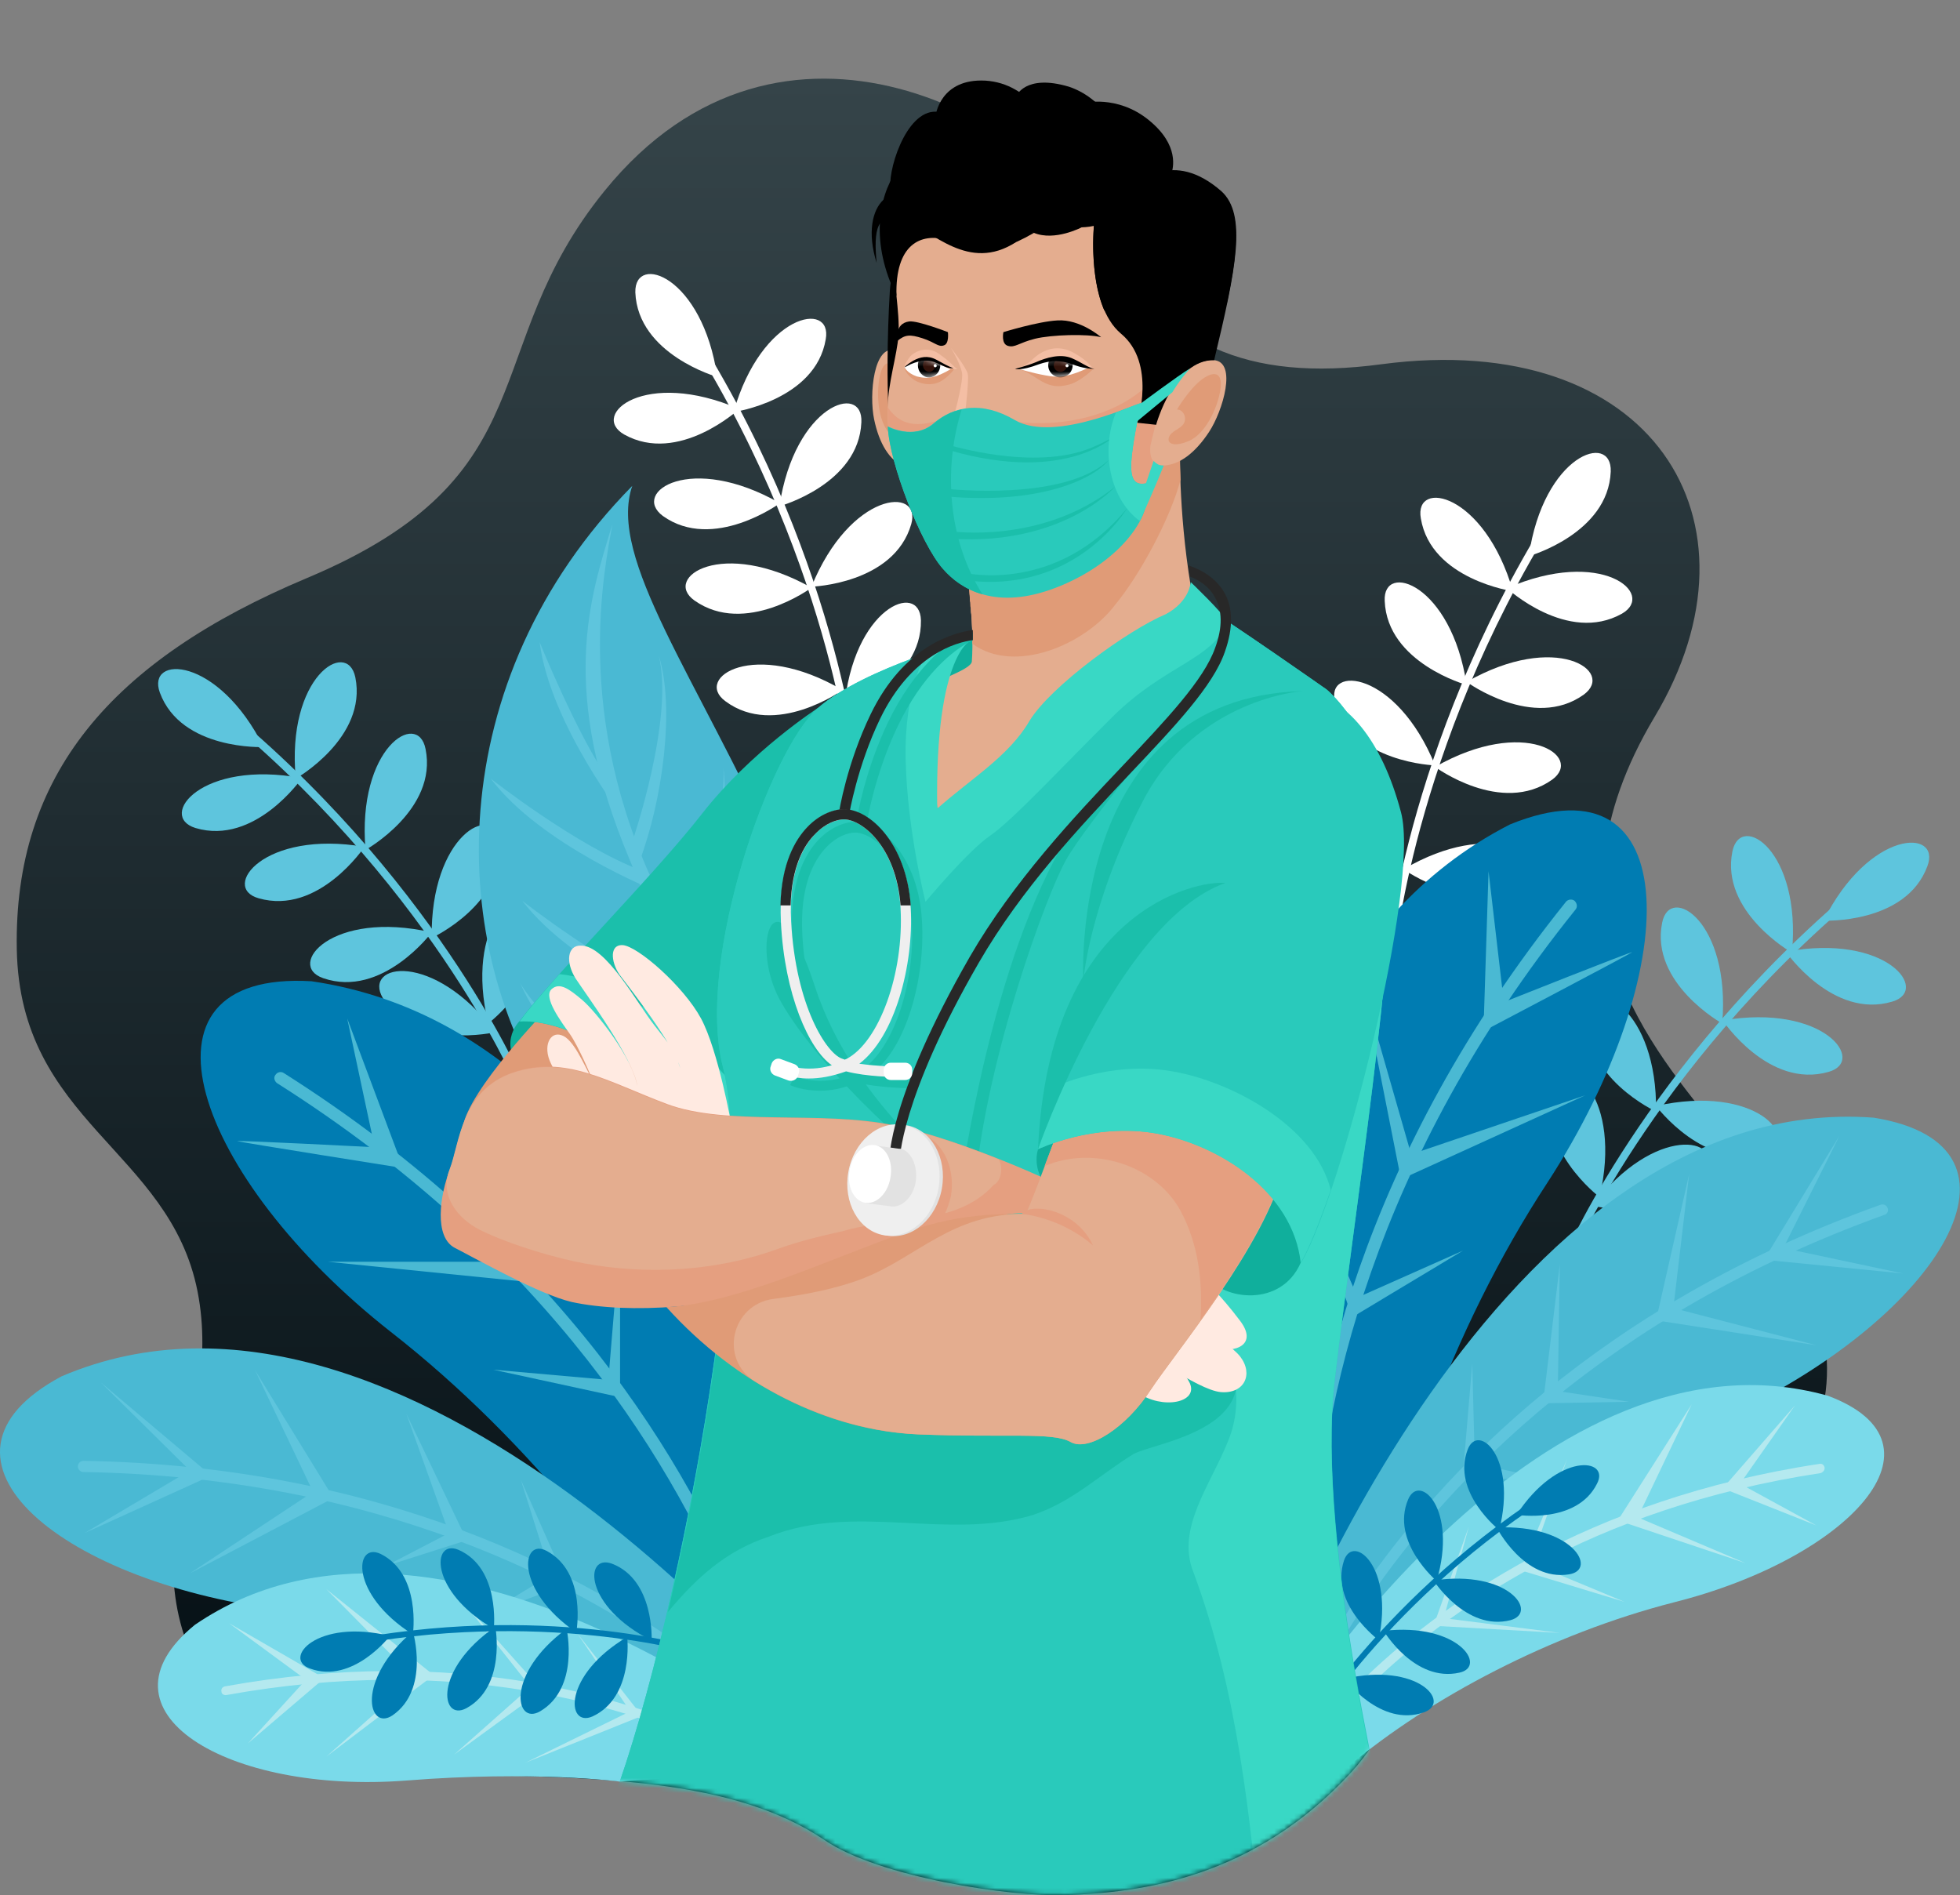 <svg width="393" height="380" viewBox="0 0 393 380" fill="none" xmlns="http://www.w3.org/2000/svg">
<rect x="0" y="0" width="393" height="380" fill="#808080" stroke="none"/>
<path d="M213.747 379.972C202.417 380.38 176.081 376.297 165.363 368.948C129.738 344.857 61.448 367.927 42.666 339.549C23.782 311.274 45.218 287.286 39.604 258.909C33.99 230.531 3.979 225.019 3.366 190.313C2.754 155.504 22.149 132.435 61.55 115.898C110.65 95.279 95.338 70.066 121.266 38.218C156.686 -5.369 208.95 23.519 222.73 49.242C233.244 68.739 249.781 76.701 277.035 73.026C331.136 65.881 355.328 104.364 331.749 143.766C307.658 184.086 331.238 210.014 345.019 227.265C384.625 276.874 364.005 306.17 324.297 311.172C284.691 316.174 284.589 340.57 270.911 355.371C251.312 376.706 228.549 379.462 213.747 379.972Z" fill="url(#paint0_linear_1_872)"/>
<path d="M104.627 216.341L103.198 216.954C102.994 216.546 85.437 176.123 41.748 141.213L42.769 139.988C86.662 175.102 104.423 215.933 104.627 216.341Z" fill="#5EC5DD"/>
<path d="M52.873 149.788C52.873 149.788 36.336 150.502 32.049 138.865C29.293 131.312 43.686 131.414 52.873 149.788Z" fill="#5EC5DD"/>
<path d="M60.53 156.014C60.53 156.014 51.139 169.59 39.196 166.018C31.54 163.67 40.319 152.237 60.53 156.014Z" fill="#5EC5DD"/>
<path d="M59.305 156.116C59.305 156.116 73.698 147.95 71.248 135.803C69.615 127.943 57.366 135.701 59.305 156.116Z" fill="#5EC5DD"/>
<path d="M73.084 169.795C73.084 169.795 63.897 183.575 51.852 180.104C44.197 177.961 52.873 166.324 73.084 169.795Z" fill="#5EC5DD"/>
<path d="M73.289 170.408C73.289 170.408 87.784 162.343 85.334 150.196C83.803 142.234 71.554 149.89 73.289 170.408Z" fill="#5EC5DD"/>
<path d="M86.56 186.944C86.56 186.944 76.659 200.214 64.818 196.131C57.264 193.579 66.451 182.35 86.56 186.944Z" fill="#5EC5DD"/>
<path d="M86.559 188.067C86.559 188.067 101.564 181.126 100.033 168.672C99.012 160.71 86.253 167.447 86.559 188.067Z" fill="#5EC5DD"/>
<path d="M99.319 206.951C99.319 206.951 83.191 210.728 76.76 200.112C72.677 193.17 86.865 190.516 99.319 206.951Z" fill="#5EC5DD"/>
<path d="M97.891 205.215C97.891 205.215 111.058 195.212 106.873 183.473C104.219 175.919 93.093 185.208 97.891 205.215Z" fill="#5EC5DD"/>
<path d="M172.202 154.994L170.671 155.096C170.671 154.687 166.486 110.692 135.863 63.941L137.19 63.124C168.017 110.182 172.1 154.585 172.202 154.994Z" fill="white"/>
<path d="M143.825 75.578C143.825 75.578 127.901 71.086 127.391 58.633C127.186 50.671 140.865 55.264 143.825 75.578Z" fill="white"/>
<path d="M148.215 82.008C148.215 82.008 136.067 93.237 125.145 87.112C118.204 83.131 129.33 73.842 148.215 82.008Z" fill="white"/>
<path d="M147.092 82.621C147.092 82.621 163.526 80.273 165.568 68.024C166.997 60.164 152.706 62.818 147.092 82.621Z" fill="white"/>
<path d="M156.381 100.893C156.381 100.893 143.009 110.692 132.903 103.445C126.473 98.647 138.518 90.685 156.381 100.893Z" fill="white"/>
<path d="M156.278 101.505C156.278 101.505 172.202 97.116 172.713 84.662C173.121 76.598 159.341 81.09 156.278 101.505Z" fill="white"/>
<path d="M162.708 117.838C162.708 117.838 149.438 127.637 139.23 120.389C132.799 115.796 144.743 107.732 162.708 117.838Z" fill="white"/>
<path d="M162.71 117.633C162.71 117.633 179.246 117.123 182.717 105.078C184.861 97.422 170.468 98.545 162.71 117.633Z" fill="white"/>
<path d="M168.934 138.355C168.934 138.355 155.46 148.052 145.456 140.6C139.026 135.905 151.173 127.943 168.934 138.355Z" fill="white"/>
<path d="M169.242 142.234C169.242 142.234 184.86 136.824 184.656 124.37C184.452 116.408 170.978 121.716 169.242 142.234Z" fill="white"/>
<path d="M146.989 255.947C146.989 255.947 172.202 207.563 155.972 171.631C139.742 135.7 121.776 111.916 126.778 97.421C88.193 136.619 89.316 189.903 111.364 222.058C133.413 254.212 146.989 255.947 146.989 255.947Z" fill="#4AB9D3"/>
<path d="M146.989 255.948C146.989 255.948 146.274 208.686 131.881 178.879C114.733 143.561 121.265 113.856 122.797 105.078C118.305 119.879 111.874 138.253 126.369 172.653C136.985 197.968 144.131 223.997 144.233 256.56C144.335 266.972 146.989 255.948 146.989 255.948Z" fill="#5EC5DD"/>
<path d="M108.2 128.759C108.2 128.759 115.856 147.644 121.98 156.218C126.676 165.099 125.553 164.69 125.553 164.69C125.553 164.69 110.344 145.398 108.2 128.759Z" fill="#5EC5DD"/>
<path d="M98.4 156.116C98.4 156.116 115.651 169.692 128.717 174.592C130.452 175.715 131.371 178.573 131.371 178.573C131.371 178.573 108.506 169.488 98.4 156.116Z" fill="#5EC5DD"/>
<path d="M104.729 180.615C104.729 180.615 121.98 194.191 135.046 199.091C143.519 204.501 137.7 203.072 137.7 203.072C137.7 203.072 114.937 193.987 104.729 180.615Z" fill="#5EC5DD"/>
<path d="M104.32 197.151C104.32 197.151 113.303 213.483 143.926 226.345C144.539 227.06 143.824 229.203 143.824 229.203C143.824 229.203 114.426 219.914 104.32 197.151Z" fill="#5EC5DD"/>
<path d="M113.609 218.996C113.609 218.996 123.919 236.349 145.968 242.984C146.58 243.698 145.865 245.842 145.865 245.842C145.865 245.842 121.673 238.594 113.609 218.996Z" fill="#5EC5DD"/>
<path d="M126.777 168.773C126.777 168.773 135.25 144.173 132.085 131.413C135.352 141.825 132.902 160.301 128.206 172.754C127.492 171.121 126.777 168.773 126.777 168.773Z" fill="#5EC5DD"/>
<path d="M135.046 191.843C135.046 191.843 145.866 167.038 145.049 153.973C146.376 164.793 143.11 185.208 136.169 196.641C135.964 194.905 135.046 191.843 135.046 191.843Z" fill="#5EC5DD"/>
<path d="M141.579 216.648C141.579 216.648 152.399 191.843 151.583 178.777C152.91 189.598 149.643 210.013 142.702 221.446C142.396 219.71 141.579 216.648 141.579 216.648Z" fill="#5EC5DD"/>
<path d="M144.947 237.37C144.947 237.37 157.299 223.691 156.38 210.625C157.707 221.446 153.011 230.735 146.07 242.167C145.764 240.33 144.947 237.37 144.947 237.37Z" fill="#5EC5DD"/>
<path d="M62.469 196.743C143.416 208.584 163.321 334.139 164.954 345.367H143.008C129.942 318.929 106.362 288.918 78.393 267.074C38.991 236.145 24.292 194.497 62.469 196.743Z" fill="#007CB2"/>
<path d="M55.223 215.524C55.631 214.912 56.346 214.81 56.856 215.116C112.284 250.231 138.11 293.511 150.053 323.624C153.115 331.382 155.463 338.731 157.3 345.366H154.748C153.013 338.936 150.767 331.892 147.705 324.339C135.864 294.634 110.345 251.864 55.529 217.158C55.019 216.749 54.815 216.035 55.223 215.524Z" fill="#4AB9D3"/>
<path d="M69.616 204.194L75.128 230.02C75.128 230.02 47.261 228.591 47.567 228.795C47.975 228.999 80.844 234.205 80.844 234.205L69.616 204.194Z" fill="#4AB9D3"/>
<path d="M100.852 217.872L102.587 252.987H65.737L106.16 257.07L100.852 217.872Z" fill="#4AB9D3"/>
<path d="M124.328 248.393L121.981 276.669L98.911 274.627L124.328 280.139V248.393Z" fill="#4AB9D3"/>
<path d="M12.349 275.955C81.047 246.659 162.096 341.183 171.998 356.902L145.764 353.33C123.001 338.937 90.438 326.79 58.182 323.013C12.757 317.807 -18.478 292.39 12.349 275.955Z" fill="#4AB9D3"/>
<path d="M15.615 294.022C15.615 293.41 16.126 292.9 16.738 292.9C76.555 293.92 117.284 315.357 140.966 333.118C147.091 337.711 158.727 349.042 163.321 353.431L155.053 347.919C150.663 343.734 145.457 339.345 139.639 334.853C116.161 317.296 75.943 296.166 16.738 295.145C16.126 295.145 15.615 294.635 15.615 294.022Z" fill="#5EC5DD"/>
<path d="M20.208 277.18L38.071 294.839L16.941 307.395L42.358 295.86L20.208 277.18Z" fill="#5EC5DD"/>
<path d="M51.139 274.73L62.776 299.126L38.073 315.459L66.859 300.351L51.139 274.73Z" fill="#5EC5DD"/>
<path d="M81.455 283.406L90.029 307.395L77.269 314.03L93.602 308.824L81.455 283.406Z" fill="#5EC5DD"/>
<path d="M104.422 296.677L110.445 315.765L96.971 323.931L113.711 317.603L104.422 296.677Z" fill="#5EC5DD"/>
<path d="M39.093 325.768C87.579 292.695 159.136 349.348 165.464 354.452L124.225 357.208C124.225 357.208 106.872 354.962 81.455 357.004C45.626 359.76 17.759 343.121 39.093 325.768Z" fill="#7ADAEA"/>
<path d="M44.401 339.141C44.299 338.63 44.605 338.222 45.116 338.12C91.459 329.75 126.063 340.059 146.989 350.165C152.399 352.819 157.196 355.473 161.382 358.127L160.055 359.352C155.972 356.8 151.378 354.146 146.172 351.696C125.45 341.693 91.255 331.587 45.422 339.855C44.912 339.957 44.401 339.651 44.401 339.141Z" fill="#B4E9EF"/>
<path d="M45.932 325.462L61.345 336.793L49.708 349.552L65.02 336.486L45.932 325.462Z" fill="#B4E9EF"/>
<path d="M65.43 318.623L83.089 336.487L65.43 352.207L86.968 335.874L65.43 318.623Z" fill="#B4E9EF"/>
<path d="M92.684 320.971L106.362 338.222L91.051 351.798L108.71 338.936L92.684 320.971Z" fill="#B4E9EF"/>
<path d="M115.753 327.504L126.369 343.121L105.341 353.431L128.716 344.04L115.753 327.504Z" fill="#B4E9EF"/>
<path d="M140.047 330.464L139.741 331.587C139.435 331.485 108.301 322.298 68.083 330.362L67.879 329.239C108.403 320.971 139.741 330.362 140.047 330.464Z" fill="#007CB2"/>
<path d="M78.188 328.015C78.188 328.015 70.736 337.712 62.162 334.548C56.547 332.608 63.489 324.442 78.188 328.015Z" fill="#007CB2"/>
<path d="M82.781 327.096C82.781 327.096 86.252 338.732 78.698 343.938C73.799 347.205 71.247 336.895 82.781 327.096Z" fill="#007CB2"/>
<path d="M82.782 327.708C82.782 327.708 84.518 315.663 76.352 311.58C71.044 309.028 70.023 319.644 82.782 327.708Z" fill="#007CB2"/>
<path d="M99.318 326.177C99.318 326.177 101.564 338.12 93.5 342.509C88.294 345.265 86.865 334.751 99.318 326.177Z" fill="#007CB2"/>
<path d="M99.013 326.585C99.013 326.585 100.34 314.438 91.969 310.763C86.559 308.415 85.947 319.031 99.013 326.585Z" fill="#007CB2"/>
<path d="M113.61 326.585C113.61 326.585 116.264 338.426 108.302 343.122C103.198 346.082 101.36 335.568 113.61 326.585Z" fill="#007CB2"/>
<path d="M115.546 327.3C115.546 327.3 117.792 315.357 109.626 310.968C104.522 308.212 103.093 318.725 115.546 327.3Z" fill="#007CB2"/>
<path d="M125.756 328.218C125.756 328.218 127.185 340.263 118.815 344.142C113.507 346.49 112.792 335.874 125.756 328.218Z" fill="#007CB2"/>
<path d="M130.656 328.932C130.656 328.932 131.268 316.785 122.694 313.519C117.079 311.477 117.079 322.093 130.656 328.932Z" fill="#007CB2"/>
<path d="M313.987 251.15L315.416 251.762C315.62 251.354 333.178 210.931 376.867 176.021L375.846 174.796C331.953 210.013 314.191 250.741 313.987 251.15Z" fill="#5EC5DD"/>
<path d="M365.637 184.596C365.637 184.596 382.174 185.31 386.461 173.673C389.319 166.12 374.824 166.222 365.637 184.596Z" fill="#5EC5DD"/>
<path d="M358.084 190.822C358.084 190.822 367.475 204.398 379.418 200.826C387.074 198.58 378.295 187.045 358.084 190.822Z" fill="#5EC5DD"/>
<path d="M359.308 191.026C359.308 191.026 344.915 182.86 347.365 170.713C348.998 162.751 361.248 170.509 359.308 191.026Z" fill="#5EC5DD"/>
<path d="M345.426 204.602C345.426 204.602 354.613 218.383 366.659 214.912C374.314 212.768 365.74 201.132 345.426 204.602Z" fill="#5EC5DD"/>
<path d="M345.323 205.215C345.323 205.215 330.828 197.151 333.278 185.004C334.809 177.144 347.058 184.697 345.323 205.215Z" fill="#5EC5DD"/>
<path d="M332.054 221.752C332.054 221.752 341.956 235.022 353.797 230.939C361.35 228.387 352.163 217.26 332.054 221.752Z" fill="#5EC5DD"/>
<path d="M332.054 222.874C332.054 222.874 317.049 215.933 318.58 203.48C319.499 195.62 332.361 202.255 332.054 222.874Z" fill="#5EC5DD"/>
<path d="M319.295 241.759C319.295 241.759 335.423 245.536 341.854 234.92C345.937 227.978 331.748 225.324 319.295 241.759Z" fill="#5EC5DD"/>
<path d="M320.723 240.024C320.723 240.024 307.555 230.02 311.74 218.281C314.394 210.727 325.419 220.017 320.723 240.024Z" fill="#5EC5DD"/>
<path d="M278.259 190.823L279.79 190.925C279.79 190.516 283.975 146.521 314.598 99.77L313.271 98.953C282.444 146.113 278.259 190.414 278.259 190.823Z" fill="white"/>
<path d="M306.534 111.509C306.534 111.509 322.458 107.017 322.969 94.564C323.275 86.5 309.495 91.094 306.534 111.509Z" fill="white"/>
<path d="M302.146 117.94C302.146 117.94 314.293 129.168 325.215 123.044C332.156 119.063 321.132 109.672 302.146 117.94Z" fill="white"/>
<path d="M303.37 118.552C303.37 118.552 286.935 116.204 284.894 103.955C283.464 95.993 297.653 98.749 303.37 118.552Z" fill="white"/>
<path d="M294.081 136.722C294.081 136.722 307.453 146.521 317.559 139.274C323.99 134.578 311.945 126.514 294.081 136.722Z" fill="white"/>
<path d="M294.082 137.334C294.082 137.334 278.158 132.945 277.648 120.492C277.239 112.53 291.02 117.021 294.082 137.334Z" fill="white"/>
<path d="M287.753 153.769C287.753 153.769 301.023 163.568 311.231 156.321C317.662 151.625 305.617 143.561 287.753 153.769Z" fill="white"/>
<path d="M287.752 153.463C287.752 153.463 271.215 152.952 267.745 140.907C265.499 133.251 279.994 134.374 287.752 153.463Z" fill="white"/>
<path d="M281.424 174.286C281.424 174.286 294.898 183.984 304.902 176.532C311.333 171.734 299.185 163.874 281.424 174.286Z" fill="white"/>
<path d="M281.118 178.165C281.118 178.165 265.5 172.755 265.704 160.302C265.908 152.237 279.383 157.648 281.118 178.165Z" fill="white"/>
<path d="M302.757 165.304C229.976 202.562 251.514 327.912 253.556 339.039L274.38 331.995C278.259 302.801 290.814 266.768 310.311 237.064C337.668 194.906 338.28 150.809 302.757 165.304Z" fill="#007CB2"/>
<path d="M315.72 180.616C315.21 180.207 314.393 180.309 313.985 180.82C272.95 231.96 262.334 281.162 260.802 313.52C260.394 321.89 260.496 329.546 261.007 336.487L263.354 335.671C262.946 329.036 262.844 321.584 263.252 313.52C264.885 281.57 275.297 232.879 315.924 182.351C316.332 181.841 316.23 181.126 315.72 180.616Z" fill="#4AB9D3"/>
<path d="M298.469 174.695L301.531 200.929C301.531 200.929 327.459 190.619 327.255 190.925C326.948 191.232 297.448 206.747 297.448 206.747L298.469 174.695Z" fill="#4AB9D3"/>
<path d="M273.257 197.662L282.954 231.45L317.864 219.609L280.912 236.452L273.257 197.662Z" fill="#4AB9D3"/>
<path d="M260.904 234.104L272.235 260.134L293.365 250.743L271.112 264.115L260.904 234.104Z" fill="#4AB9D3"/>
<path d="M375.742 224.1C301.226 218.485 254.985 334.139 250.697 352.206L274.379 340.365C291.324 319.44 318.272 297.391 347.569 283.406C388.808 263.808 410.244 229.714 375.742 224.1Z" fill="#4AB9D3"/>
<path d="M378.499 242.269C378.295 241.657 377.682 241.351 377.07 241.555C320.723 261.766 289.079 295.145 272.441 319.644C268.154 325.972 260.804 340.467 257.844 346.082L263.866 338.12C266.724 332.71 270.093 326.891 274.278 320.767C290.713 296.676 322.05 263.705 377.784 243.596C378.397 243.494 378.703 242.78 378.499 242.269Z" fill="#5EC5DD"/>
<path d="M368.801 227.774L357.572 250.231L381.56 255.335L353.693 252.579L368.801 227.774Z" fill="#5EC5DD"/>
<path d="M338.689 235.43L335.525 262.277L364.208 269.728L332.054 264.726L338.689 235.43Z" fill="#5EC5DD"/>
<path d="M312.76 253.498L312.352 278.915L326.643 281.059L309.392 281.365L312.76 253.498Z" fill="#5EC5DD"/>
<path d="M295.204 273.403L295.715 293.41L311.128 296.778L293.265 296.268L295.204 273.403Z" fill="#5EC5DD"/>
<path d="M366.454 279.834C309.903 264.114 260.396 340.774 256.108 347.715L270.501 354.044C286.732 340.468 310.924 327.606 335.627 321.277C370.537 312.499 392.279 289.429 366.454 279.834Z" fill="#7ADAEA"/>
<path d="M365.843 294.226C365.741 293.716 365.333 293.41 364.822 293.512C318.275 300.555 288.775 321.481 272.238 337.813C267.951 341.998 264.276 346.184 261.214 350.063L262.847 350.777C265.807 347.102 269.38 343.121 273.565 339.038C289.898 322.91 319.092 302.291 365.128 295.349C365.537 295.145 365.945 294.737 365.843 294.226Z" fill="#B4E9EF"/>
<path d="M359.921 281.773L348.896 297.493L364.208 305.864L345.426 298.412L359.921 281.773Z" fill="#B4E9EF"/>
<path d="M339.199 281.569L328.379 304.23L350.019 313.417L324.398 304.843L339.199 281.569Z" fill="#B4E9EF"/>
<path d="M314.19 292.593L306.841 313.315L325.725 321.175L304.901 314.846L314.19 292.593Z" fill="#B4E9EF"/>
<path d="M294.491 306.17L289.489 324.441L312.762 327.402L287.447 325.973L294.491 306.17Z" fill="#B4E9EF"/>
<path d="M260.7 348.022L261.721 348.634C261.925 348.328 278.155 320.257 313.065 298.616L312.453 297.595C277.338 319.44 260.904 347.715 260.7 348.022Z" fill="#007CB2"/>
<path d="M304.083 303.72C304.083 303.72 316.128 305.659 320.211 297.493C322.967 292.287 312.351 291.062 304.083 303.72Z" fill="#007CB2"/>
<path d="M300.101 306.272C300.101 306.272 305.613 317.092 314.596 315.663C320.517 314.744 315.209 305.557 300.101 306.272Z" fill="#007CB2"/>
<path d="M300.612 306.782C300.612 306.782 291.017 299.228 294.283 290.654C296.325 285.142 304.287 292.083 300.612 306.782Z" fill="#007CB2"/>
<path d="M287.445 316.888C287.445 316.888 293.978 327.096 302.858 324.85C308.575 323.319 302.45 314.642 287.445 316.888Z" fill="#007CB2"/>
<path d="M288.057 316.99C288.057 316.99 278.768 309.13 282.341 300.657C284.587 295.247 292.345 302.495 288.057 316.99Z" fill="#007CB2"/>
<path d="M277.441 326.993C277.441 326.993 283.668 337.405 292.651 335.364C298.265 334.139 292.446 325.258 277.441 326.993Z" fill="#007CB2"/>
<path d="M276.42 328.831C276.42 328.831 266.621 321.584 269.479 312.907C271.317 307.395 279.585 314.132 276.42 328.831Z" fill="#007CB2"/>
<path d="M269.581 336.589C269.581 336.589 276.828 346.388 285.505 343.326C291.119 341.386 284.382 333.22 269.581 336.589Z" fill="#007CB2"/>
<path d="M266.621 340.366C266.621 340.366 257.842 331.893 261.926 323.727C264.477 318.419 271.725 326.177 266.621 340.366Z" fill="#007CB2"/>
<mask id="mask0_1_872" style="mask-type:luminance" maskUnits="userSpaceOnUse" x="3" y="0" width="364" height="380">
<path d="M213.747 379.972C202.417 380.38 176.081 376.297 165.363 368.948C129.738 344.857 61.448 367.927 42.666 339.549C23.782 311.274 45.218 287.286 39.604 258.909C33.99 230.531 3.979 225.019 3.366 190.313C2.754 155.504 22.149 132.435 61.55 115.899C110.65 95.279 95.338 70.066 121.266 38.218C156.686 -5.369 234.571 -9.963 248.454 15.761C258.968 35.258 249.781 76.599 277.035 73.026C331.136 65.881 355.328 104.364 331.749 143.766C307.658 184.086 331.238 210.014 345.019 227.265C384.625 276.874 364.005 306.17 324.297 311.172C284.691 316.174 284.589 340.57 270.911 355.371C251.312 376.706 228.549 379.462 213.747 379.972Z" fill="white"/>
</mask>
<g mask="url(#mask0_1_872)">
<path d="M194.961 128.148C194.961 128.148 196.901 128.964 199.044 130.291C201.188 131.618 185.162 148.359 185.162 148.359L185.877 134.068L194.961 128.148Z" fill="#10AF9C"/>
<path d="M194.044 115.592C194.044 115.592 195.371 125.8 194.861 132.639C194.759 134.273 187.103 136.62 186.49 137.539C182.509 143.868 174.956 140.193 174.956 140.193C174.956 140.193 171.281 170.816 173.22 179.391C175.16 187.965 191.492 182.351 200.373 172.551C209.356 162.854 254.78 141.826 254.78 141.826C254.78 141.826 240.693 129.169 238.754 117.532C236.202 102.016 236.61 89.052 236.61 89.052L225.28 87.113L194.044 115.592Z" fill="#E4AD8F"/>
<path d="M194.146 116C194.146 116.103 194.146 116.103 194.146 116.205C194.146 116.307 194.146 116.307 194.146 116.409C194.146 116.511 194.146 116.613 194.146 116.715C194.146 116.817 194.146 116.817 194.146 116.919C194.146 117.123 194.146 117.225 194.248 117.43V117.532C194.35 118.144 194.35 118.961 194.452 119.777C194.452 119.879 194.452 119.879 194.452 119.981C194.452 120.288 194.452 120.492 194.554 120.798C194.554 120.9 194.554 121.002 194.554 121.104C194.554 121.411 194.554 121.615 194.656 121.921C194.656 122.023 194.656 122.125 194.656 122.227C194.656 122.533 194.656 122.84 194.758 123.146C194.758 123.248 194.758 123.248 194.758 123.35C194.86 124.371 194.86 125.392 194.963 126.412C194.963 126.514 194.963 126.616 194.963 126.719C194.963 127.025 194.963 127.229 194.963 127.535C194.963 127.739 194.963 127.841 194.963 128.046C194.963 128.352 194.963 128.556 194.963 128.862C194.963 128.964 194.963 128.964 194.963 129.066C203.435 135.293 217.624 129.27 223.646 121.206C228.546 115.286 234.671 103.955 236.712 96.198C236.508 91.706 236.61 88.848 236.61 88.848L225.279 86.908L194.044 115.49C194.044 115.49 194.044 115.592 194.044 115.694C194.044 115.898 194.044 115.898 194.146 116Z" fill="#E09B77"/>
<path d="M186.798 79.558C186.798 79.558 184.144 71.698 179.652 70.269C175.161 68.84 174.242 79.15 175.263 84.05C176.284 88.95 178.325 92.318 181.388 93.645C184.348 94.972 185.573 92.828 185.573 92.828L186.798 79.558Z" fill="#E4AD8F"/>
<path d="M183.022 82.213C183.022 82.213 182.308 77.415 180.47 74.659C178.633 71.903 176.898 72.107 176.285 76.088C175.673 79.967 176.285 84.867 178.531 87.113C180.777 89.46 182.614 89.46 182.614 88.031C182.716 86.602 181.083 85.684 180.777 84.357C180.368 83.03 181.695 81.703 183.022 82.213Z" fill="#E09B77"/>
<path d="M187.207 44.751C187.207 44.751 179.143 48.017 178.428 58.225C177.816 68.432 177.918 77.007 178.122 82.009C178.735 76.701 180.47 74.761 181.185 71.597C182.001 68.432 184.043 58.02 183.328 52.917C182.716 47.813 187.207 44.751 187.207 44.751Z" fill="black"/>
<path d="M194.964 39.034C194.964 39.034 183.327 38.932 179.653 52.814C178.938 55.979 180.469 62.307 180.163 67.207C179.857 71.29 178.019 77.007 178.019 81.498C178.019 84.458 177.509 90.072 183.021 100.484C187.104 108.14 189.554 115.285 195.168 117.837C196.291 118.348 202.62 121.206 214.869 115.183C227.119 109.161 231.712 100.79 234.774 82.11C237.837 63.328 236.203 45.771 230.385 42.198C215.788 33.215 194.964 39.034 194.964 39.034Z" fill="#E4AD8F"/>
<path d="M233.958 83.336C235.795 83.744 234.775 82.213 234.775 82.111C235.591 76.905 236.102 71.801 236.306 67.106C231.406 83.846 210.582 88.031 194.863 82.621C188.636 83.54 182.409 88.031 178.02 81.703C178.02 84.663 177.612 90.277 183.022 100.485C187.105 108.14 189.555 115.286 195.169 117.838C196.292 118.348 202.62 121.206 214.87 115.184C224.975 110.182 229.875 103.649 233.039 90.889C231.61 91.604 232.019 93.645 231.814 92.012C231.1 86.5 232.019 86.908 233.958 83.336Z" fill="#E59F80"/>
<path d="M233.345 78.232C233.345 78.232 238.653 71.903 243.349 72.209C248.147 72.516 245.186 82.417 242.43 86.602C239.674 90.787 236.51 93.237 233.243 93.339C229.977 93.441 230.691 89.256 230.691 89.256L233.345 78.232Z" fill="#E4AD8F"/>
<path d="M236 82.111C236 82.111 238.45 77.926 241.104 75.986C243.86 74.047 245.391 74.966 244.575 78.844C243.758 82.723 241.41 87.011 238.552 88.338C235.592 89.665 233.959 89.052 234.367 87.725C234.775 86.398 236.613 86.092 237.327 84.969C238.042 83.846 237.327 82.111 236 82.111Z" fill="#E09B77"/>
<path d="M219.361 44.955C219.361 44.955 217.728 60.981 224.771 66.901C231.917 72.822 228.038 84.765 228.038 84.765L231.815 85.173C231.815 85.173 235.387 72.107 243.451 72.209C247.841 53.938 250.086 43.015 244.88 38.32C235.285 29.949 227.936 35.972 225.588 40.259C223.24 44.547 219.361 44.955 219.361 44.955Z" fill="black"/>
<path d="M246.004 60.777C248.454 49.242 248.76 41.893 244.779 38.422C235.184 30.052 227.834 36.074 225.486 40.361C223.138 44.649 219.362 45.057 219.362 45.057C219.362 45.057 218.341 55.061 221.403 62.206C229.161 65.166 238.246 64.35 246.004 60.777Z" fill="black"/>
<path d="M221.608 44.751C221.608 44.751 209.46 46.996 199.967 46.996C190.474 46.996 189.147 44.036 184.758 46.996C180.368 49.956 184.451 36.891 188.126 31.48C191.801 25.968 225.589 31.787 230.59 35.462C235.694 39.136 221.608 44.751 221.608 44.751Z" fill="black"/>
<path d="M217.218 20.66C217.218 20.66 223.955 18.925 230.284 24.029C236.613 29.133 235.184 33.828 234.877 34.849C234.571 35.87 229.263 35.666 229.263 35.666L217.218 20.66Z" fill="black"/>
<path d="M203.744 19.333C203.744 19.333 205.48 14.74 214.36 17.394C215.891 17.904 217.423 18.721 218.75 19.741C225.589 24.948 230.693 35.461 230.693 35.461C230.182 36.788 228.855 37.197 228.855 37.197C228.855 37.197 219.158 36.482 213.237 30.358C207.317 24.233 203.744 19.333 203.744 19.333Z" fill="black"/>
<path d="M187.615 23.11C187.615 23.11 188.534 15.659 197.619 16.169C206.704 16.782 210.072 25.152 218.136 31.583C226.201 38.014 228.752 37.197 228.752 37.197C226.813 43.117 220.79 45.567 216.911 45.567C213.033 45.567 204.152 43.628 199.15 37.911C194.25 32.195 187.615 23.11 187.615 23.11Z" fill="black"/>
<path d="M216.912 45.567C216.912 45.567 209.971 45.159 204.153 37.197C198.334 29.235 193.843 22.702 187.718 22.395C181.491 22.089 177.715 34.951 178.633 38.319C185.575 33.011 189.045 38.524 192.618 43.117C196.191 47.609 203.132 44.852 207.317 46.69C211.502 48.425 216.912 45.567 216.912 45.567Z" fill="black"/>
<path d="M207.317 46.69C207.317 46.69 196.088 44.24 191.188 33.42C186.289 22.6 169.242 38.116 179.756 59.348C179.45 49.038 184.553 46.588 189.964 48.119C195.374 49.548 197.823 52.203 207.317 46.69Z" fill="black"/>
<path d="M203.744 48.527C203.744 48.527 193.128 50.671 186.391 42.505C179.756 34.339 171.998 40.667 175.775 52.712C175.162 46.282 175.673 42.096 181.287 44.138C186.901 46.18 194.148 54.754 203.744 48.527Z" fill="black"/>
<path d="M216.504 45.771C216.504 45.771 208.031 46.486 200.478 37.197C192.924 27.908 189.045 24.437 184.145 26.887C187.514 26.581 190.985 27.397 193.639 31.685C196.293 35.87 204.663 48.936 216.504 45.771Z" fill="black"/>
<path d="M228.344 38.32C228.344 38.32 224.975 42.607 216.503 36.891C208.03 31.072 206.397 25.968 200.273 23.519C203.743 26.173 210.072 32.399 212.42 35.666C214.768 38.932 221.198 41.995 222.015 41.995C215.482 41.688 208.133 34.849 203.335 29.235C205.989 34.339 213.951 41.382 217.626 42.403C213.849 42.709 207.01 37.605 205.683 35.564C209.868 40.974 215.074 44.955 219.973 44.853C224.771 44.751 227.629 40.055 228.344 38.32Z" fill="black"/>
<path d="M230.59 35.257C230.59 35.257 229.977 34.849 224.567 27.908C219.055 21.069 214.359 19.231 214.359 19.231C220.28 23.314 223.342 27.499 224.567 29.337C225.792 31.174 227.629 33.726 228.344 34.134C224.261 32.603 216.401 24.437 214.87 22.293C217.115 27.295 223.75 33.114 226.404 34.441C228.854 35.768 230.59 35.257 230.59 35.257Z" fill="black"/>
<path d="M201.191 66.595C201.191 66.595 208.133 64.451 212.011 64.247C216.605 63.941 220.79 67.616 220.79 67.616C218.034 66.901 210.787 67.106 207.52 67.922C204.254 68.739 203.539 69.76 202.11 69.351C200.681 68.943 201.191 66.595 201.191 66.595Z" fill="black"/>
<path d="M190.064 66.595C190.064 66.595 184.041 64.247 182.306 64.451C179.244 64.859 179.958 68.33 179.958 68.33C181.489 67.105 182.408 67.003 184.96 67.82C187.512 68.636 188.124 69.657 189.247 69.249C190.37 68.942 190.064 66.595 190.064 66.595Z" fill="black"/>
<path d="M190.066 89.154C190.066 89.154 192.516 90.072 196.191 89.664C199.865 89.256 200.886 87.827 202.213 88.235C203.642 88.643 203.03 90.072 199.457 90.889C195.884 91.706 192.21 91.297 190.781 90.481C189.454 89.766 189.658 88.95 190.066 89.154Z" fill="#E09B77"/>
<path d="M190.677 69.759C190.677 69.759 192.718 73.128 192.922 74.965C193.127 76.803 190.983 84.867 190.37 86.5C189.758 88.133 192.004 88.644 192.616 87.215C193.331 85.785 194.352 76.292 194.045 74.965C193.739 73.638 190.677 69.759 190.677 69.759Z" fill="#F4BEA4"/>
<path d="M204.253 73.945C204.253 73.945 205.478 74.251 207.928 75.884C210.378 77.517 212.011 77.721 214.359 77.109C216.707 76.496 219.259 73.945 219.259 73.945L216.298 73.026L204.151 73.945" fill="#E09B77"/>
<path d="M204.253 73.945C204.253 73.945 205.172 73.945 208.438 72.72C211.807 71.495 213.542 72.107 218.238 73.74C214.665 75.374 212.623 75.884 209.663 75.272C206.805 74.761 204.253 73.945 204.253 73.945Z" fill="white"/>
<mask id="mask1_1_872" style="mask-type:luminance" maskUnits="userSpaceOnUse" x="204" y="72" width="15" height="4">
<path d="M204.254 73.945C204.254 73.945 205.173 73.945 208.439 72.72C211.808 71.495 213.543 72.108 218.239 73.741C214.666 75.374 212.726 75.885 209.766 75.272C206.806 74.762 204.254 73.945 204.254 73.945Z" fill="white"/>
</mask>
<g mask="url(#mask1_1_872)">
<path d="M212.648 75.683C214.001 75.673 215.089 74.568 215.08 73.215C215.07 71.862 213.965 70.773 212.612 70.783C211.259 70.793 210.17 71.898 210.18 73.251C210.19 74.604 211.295 75.693 212.648 75.683Z" fill="black"/>
<path d="M212.665 74.555C213.397 74.526 213.968 73.909 213.939 73.177C213.911 72.445 213.294 71.874 212.562 71.903C211.83 71.931 211.259 72.548 211.288 73.28C211.316 74.012 211.933 74.583 212.665 74.555Z" fill="#33130B"/>
<path d="M214.256 73.333C214.256 73.537 214.052 73.639 213.95 73.639C213.746 73.639 213.644 73.435 213.644 73.333C213.644 73.129 213.848 73.027 213.95 73.027C214.052 72.925 214.256 73.129 214.256 73.333Z" fill="white"/>
</g>
<path d="M204.457 73.74C204.457 73.74 205.784 73.332 207.315 71.801C209.255 70.065 212.113 68.942 215.379 70.78C218.646 72.617 218.544 73.638 219.462 73.842C217.727 73.74 217.421 73.536 214.767 72.311C212.113 71.086 210.071 72.005 208.03 72.822C206.09 73.638 204.457 73.74 204.457 73.74Z" fill="#F4BEA4"/>
<path d="M203.538 73.944C203.538 73.944 204.559 74.455 208.336 73.026C210.684 72.209 212.725 72.209 214.971 73.026C217.114 73.842 218.441 73.944 219.462 73.944C218.135 73.74 217.012 72.719 214.869 71.801C212.623 70.882 209.765 71.699 207.723 72.617C205.682 73.434 203.538 73.944 203.538 73.944Z" fill="black"/>
<path d="M188.942 73.026L181.388 73.638C181.388 73.638 181.286 74.659 183.021 75.986C183.94 76.701 185.879 77.415 187.819 76.803C189.758 76.19 191.391 73.945 191.391 73.945L188.942 73.026Z" fill="#E09B77"/>
<path d="M181.388 73.638C181.388 73.638 181.388 73.434 182.715 72.822C185.369 71.495 186.798 72.311 190.575 74.047C187.716 75.68 186.185 76.088 183.838 75.476C181.796 74.761 181.388 73.638 181.388 73.638Z" fill="white"/>
<mask id="mask2_1_872" style="mask-type:luminance" maskUnits="userSpaceOnUse" x="179" y="72" width="12" height="4">
<path d="M179.347 73.945C179.347 73.945 180.061 73.945 182.715 72.72C185.369 71.495 186.798 72.21 190.575 73.945C187.717 75.578 186.186 75.987 183.838 75.374C181.388 74.762 179.347 73.945 179.347 73.945Z" fill="white"/>
</mask>
<g mask="url(#mask2_1_872)">
<path d="M188.534 73.23C188.534 74.557 187.513 75.68 186.289 75.68C185.064 75.68 184.043 74.557 184.043 73.23C184.043 71.903 185.064 70.781 186.289 70.781C187.513 70.781 188.534 71.903 188.534 73.23Z" fill="black"/>
<path d="M187.514 73.23C187.514 73.945 187.004 74.557 186.289 74.557C185.677 74.557 185.064 73.945 185.064 73.23C185.064 72.516 185.575 71.903 186.289 71.903C187.004 71.903 187.514 72.516 187.514 73.23Z" fill="#33130B"/>
<path d="M187.82 73.332C187.82 73.537 187.717 73.639 187.513 73.639C187.309 73.639 187.207 73.434 187.207 73.332C187.207 73.128 187.309 73.026 187.513 73.026C187.615 72.924 187.82 73.128 187.82 73.332Z" fill="white"/>
</g>
<path d="M181.388 73.639C181.388 73.639 181.183 73.23 182.408 71.597C183.225 70.576 185.777 69.147 188.329 70.985C190.983 72.822 191.289 73.741 192.004 73.945C190.779 74.251 189.758 73.639 187.614 72.414C185.471 71.189 183.837 72.108 182.306 72.924C180.775 73.639 181.388 73.639 181.388 73.639Z" fill="#F4BEA4"/>
<path d="M181.388 73.639C181.388 73.639 181.49 73.639 182.613 73.026C184.552 72.21 186.185 72.005 187.921 72.822C189.656 73.639 190.064 73.843 191.187 73.843C189.86 73.332 189.452 73.026 187.716 72.107C185.981 71.189 184.45 71.597 183.123 72.312C181.592 73.23 181.388 73.639 181.388 73.639Z" fill="black"/>
<path d="M189.554 99.362C189.554 99.362 190.881 102.016 192.514 102.73C194.045 103.547 197.414 103.751 201.293 103.547C205.172 103.343 208.642 100.178 208.948 99.77C203.64 99.464 199.966 98.545 197.924 98.545C195.883 98.545 194.76 97.933 193.331 98.034C191.799 98.341 189.554 99.362 189.554 99.362Z" fill="#D38462"/>
<path d="M189.044 99.157C189.044 99.157 192.719 96.299 194.658 96.299C196.292 97.422 196.904 97.728 196.904 97.728L198.843 96.299C198.843 96.299 201.6 96.299 206.295 98.953C207.316 99.362 209.766 99.668 209.766 99.668C209.766 99.668 207.316 100.791 200.885 99.668C197.516 99.157 196.496 100.178 196.496 100.178C196.496 100.178 193.944 98.749 192.208 99.362C190.473 99.872 189.044 99.157 189.044 99.157Z" fill="#D38462"/>
<path d="M178.02 85.479C178.02 85.479 183.226 88.338 187.207 84.867C191.188 81.498 196.802 80.273 203.539 84.254C211.705 88.95 228.752 80.376 228.752 80.886C226.404 92.625 225.588 97.729 229.773 96.912C231.712 103.037 224.771 112.428 212.726 117.43C200.681 122.431 193.331 118.859 189.044 113.959C184.655 109.161 178.326 92.829 178.02 85.479Z" fill="#29CABB"/>
<path d="M190.065 89.154C190.065 89.154 207.317 94.564 218.851 89.766C223.036 88.031 223.853 87.112 223.853 87.112C223.853 87.112 214.258 97.218 190.372 90.277C190.065 89.154 190.065 89.154 190.065 89.154Z" fill="#1BBFAB"/>
<path d="M190.065 98.035C190.065 98.035 213.441 100.587 222.321 92.216C219.055 96.299 208.133 101.097 190.065 99.566C189.453 98.647 190.065 98.035 190.065 98.035Z" fill="#1BBFAB"/>
<path d="M223.546 97.626C223.546 97.626 213.134 109.365 190.984 108.038C190.575 107.221 190.575 106.507 190.575 106.507C190.575 106.507 208.847 109.263 223.546 97.626Z" fill="#1BBFAB"/>
<path d="M225.997 101.914C225.997 101.914 215.993 118.96 194.148 116.409C193.536 114.877 193.536 114.877 193.536 114.877C193.536 114.877 211.808 119.165 225.997 101.914Z" fill="#1BBFAB"/>
<path d="M229.773 96.912C225.588 97.83 226.405 92.624 228.753 80.886C228.753 80.681 226.711 81.6 223.751 82.723C220.586 90.481 222.628 100.178 228.548 104.465C229.977 101.709 230.488 99.055 229.773 96.912Z" fill="#39D8C5"/>
<path d="M192.821 82.111C190.677 82.519 188.84 83.54 187.207 84.969C183.226 88.337 178.02 85.581 178.02 85.581C178.326 92.931 184.757 109.161 189.044 114.061C190.983 116.306 193.637 118.246 197.006 119.165C190.167 108.446 189.044 94.258 192.821 82.111Z" fill="#1BBFAB"/>
<path d="M228.752 80.886C228.752 80.886 236.408 75.169 238.654 73.842C236.408 76.292 235.081 78.64 235.081 78.64L227.527 84.867C227.527 84.867 227.834 81.6 228.752 80.886Z" fill="#39D8C5"/>
<path d="M229.773 96.912L231.304 92.42C231.304 92.42 231.712 92.829 232.223 93.135C232.631 93.339 233.345 93.339 233.345 93.339C232.018 96.708 229.569 102.22 229.569 102.22C229.569 102.22 228.854 99.362 229.773 96.912Z" fill="#39D8C5"/>
<path d="M104.116 204.807C104.116 204.807 99.114 209.707 105.851 215.934C112.589 222.16 119.428 207.563 119.428 207.563C119.428 207.563 109.526 201.439 104.116 204.807Z" fill="#10AF9C"/>
<path d="M110.137 201.847C110.137 201.847 93.702 218.69 92.784 226.141C91.763 233.593 90.538 235.328 91.252 242.78C91.967 250.231 112.485 250.231 118.303 248.802C124.019 247.373 128.409 247.271 131.777 244.005C135.146 240.738 140.556 220.425 140.556 220.425L110.137 201.847Z" fill="#E09B77"/>
<path d="M164.035 141.928C164.035 141.928 150.56 150.605 140.761 163.16C130.962 175.716 110.444 196.233 104.115 204.807C118.1 203.991 141.884 222.875 146.886 235.737C158.114 214.403 164.035 141.928 164.035 141.928Z" fill="#1BBFAB"/>
<path d="M112.18 195.314C108.811 199.091 105.953 202.358 104.218 204.807C118.202 203.991 141.986 222.875 146.988 235.737C148.519 232.777 150.05 228.693 151.377 223.998C145.151 212.055 125.45 196.539 112.18 195.314Z" fill="#39D8C5"/>
<path d="M146.681 225.631C146.681 225.631 144.027 210.626 140.556 204.195C137.085 197.764 127.899 189.7 124.836 189.496C121.876 189.394 122.693 193.579 124.53 195.825C126.265 198.07 135.248 209.707 136.371 214.096C135.146 210.422 134.534 209.809 131.165 205.522C127.796 201.235 121.468 189.496 116.466 189.598C113.812 189.496 113.302 192.864 115.445 196.233C117.589 199.499 127.082 212.361 127.796 217.771C126.776 211.953 119.426 202.766 116.772 200.52C114.118 198.274 112.179 196.845 110.545 198.377C108.912 200.01 112.485 204.807 114.22 207.257C115.956 209.707 118.61 215.934 118.814 216.648C116.976 213.178 114.935 208.278 112.587 207.563C110.239 206.747 108.81 209.809 110.443 213.178C112.077 216.546 113.914 220.119 115.037 224.202C116.16 228.285 112.689 234.206 120.243 236.451C127.796 238.697 147.293 232.164 146.681 225.631Z" fill="#FFEAE1"/>
<path d="M194.964 128.148C194.964 128.148 173.528 133.762 164.035 141.928C154.542 150.094 139.434 192.456 144.946 213.892C152.398 242.78 133.718 337.712 120.346 367.314C182 415.495 217.829 400.387 243.043 393.038C268.256 385.79 278.872 370.07 278.872 370.07C278.872 370.07 263.764 309.539 267.643 276.568C271.522 243.597 279.994 190.313 278.872 169.081C277.749 147.849 266.01 138.253 266.01 138.253C266.01 138.253 247.126 124.983 240.389 120.9C221.913 130.189 213.542 135.089 207.111 144.786C200.681 154.484 187.921 162.139 187.921 162.139C186.594 146.317 188.227 132.537 194.964 128.148Z" fill="#29CABB"/>
<path d="M246.207 288.919C250.596 278.507 246.207 265.441 235.795 257.581C249.678 220.834 265.806 183.371 270.705 143.663C268.154 139.989 266.01 138.253 266.01 138.253C266.01 138.253 247.126 124.983 240.389 120.9C221.913 130.189 213.542 135.089 207.111 144.786C200.681 154.484 187.921 162.139 187.921 162.139C186.594 146.317 188.227 132.537 194.964 128.148C194.964 128.148 173.528 133.762 164.035 141.928C154.542 150.094 139.434 192.456 144.946 213.892C152.398 242.78 133.718 337.712 120.346 367.314C182 415.495 217.829 400.387 243.043 393.038C246.717 392.017 250.086 390.69 253.148 389.363C250.8 364.048 248.146 338.835 239.368 314.949C235.795 306.272 242.736 297.596 246.207 288.919Z" fill="#29CABB"/>
<path d="M235.794 143.663C235.794 143.663 217.931 165.099 213.848 172.244C209.765 179.39 198.026 211.646 195.576 236.961C196.188 240.126 192.718 236.961 192.718 236.961C192.718 236.961 198.74 192.354 214.256 167.447C220.381 159.893 235.794 143.663 235.794 143.663Z" fill="#1BBFAB"/>
<path d="M194.964 128.147C194.964 128.147 187.411 130.597 187.921 162.139C194.556 156.219 202.314 151.625 206.397 144.582C210.582 137.641 226.2 126.31 233.754 123.146C238.551 120.594 238.755 116.715 238.755 116.715C238.755 116.715 245.288 122.942 246.105 124.677C243.247 132.231 233.652 133.251 223.138 143.663C212.624 154.075 203.131 164.385 198.537 167.549C193.944 170.714 185.573 180.819 185.573 180.819C185.573 180.819 181.898 166.528 181.592 152.238C181.286 137.845 185.777 131.006 185.777 131.006C185.777 131.006 190.983 127.025 194.964 128.147Z" fill="#39D8C5"/>
<path d="M193.637 126.82C189.248 129.168 183.021 134.578 178.122 144.684C173.426 154.381 171.793 164.078 171.793 164.487L173.835 164.793C173.835 164.691 175.468 154.993 180.061 145.5C184.859 135.497 190.983 130.291 195.067 128.351V126.82H193.637Z" fill="#1BBFAB"/>
<path d="M184.859 184.596C184.144 171.734 176.591 164.793 171.487 164.793C169.037 164.793 166.281 166.12 164.137 168.366C161.381 171.224 158.319 176.838 158.829 187.352C159.544 201.847 164.443 212.871 169.037 216.036C163.525 217.669 159.544 215.831 159.34 215.729L158.421 217.567C158.625 217.669 160.871 218.69 164.443 218.69C166.587 218.69 169.037 218.281 171.793 217.056C175.978 218.077 181.797 218.179 182.103 218.179V216.138C182.001 216.138 178.122 216.138 174.447 215.525C181.797 210.421 185.573 195.926 184.859 184.596ZM171.895 215.015C171.793 215.015 171.691 215.117 171.589 215.117C171.385 215.015 171.181 215.015 171.078 214.913C168.016 213.79 161.789 204.297 160.871 187.352C160.36 177.552 163.219 172.449 165.668 169.897C167.812 167.651 170.058 166.936 171.487 166.936C174.957 166.936 182.103 172.347 182.817 184.8C183.634 197.764 178.632 211.646 171.895 215.015Z" fill="#1BBFAB"/>
<path d="M194.045 238.084C194.045 238.084 171.486 222.466 163.422 197.866C155.358 173.163 150.356 189.189 156.277 200.316C162.299 211.442 180.98 230.837 194.045 238.084Z" fill="#1BBFAB"/>
<path d="M200.17 254.111C181.898 256.152 163.524 256.56 145.661 253.396C143.619 275.138 139.128 300.964 133.922 323.217C139.536 316.48 145.457 310.968 154.133 308.109C171.588 301.168 189.86 309.028 207.213 303.72C215.073 301.066 220.279 295.86 227.22 291.573C232.222 288.715 265.499 285.448 235.897 257.581C237.53 253.294 239.164 249.007 240.797 244.719C226.404 247.373 213.644 252.375 200.17 254.111Z" fill="#1BBFAB"/>
<path d="M267.643 276.568C271.522 243.495 279.994 190.313 278.871 169.081C278.259 156.933 274.176 148.665 270.705 143.765C265.908 183.473 249.677 220.936 235.795 257.683C246.207 265.543 250.596 278.609 246.207 289.021C242.736 297.698 235.795 306.476 239.266 315.153C248.146 339.039 250.698 364.252 253.046 389.567C271.012 381.707 278.769 370.275 278.769 370.275C278.769 370.275 263.662 309.641 267.643 276.568Z" fill="#39D8C5"/>
<path d="M241.918 257.173C241.918 257.173 244.572 259.418 248.655 264.828C252.738 270.238 246.307 271.565 243.041 269.932C239.774 268.299 234.568 263.808 234.568 263.808L241.918 257.173Z" fill="#FFEAE1"/>
<path d="M234.466 262.379C234.466 262.379 245.899 268.503 248.655 271.974C251.411 275.547 249.471 279.528 244.776 279.119C240.08 278.711 228.035 269.83 228.035 269.83L234.466 262.379Z" fill="#FFEAE1"/>
<path d="M229.567 267.38C229.567 267.38 236.61 273.301 238.55 277.282C240.387 281.263 233.038 282.692 228.138 279.221C223.238 275.853 219.972 270.749 219.972 270.749L229.567 267.38Z" fill="#FFEAE1"/>
<path d="M212.521 237.676C212.521 237.676 193.739 228.693 179.244 225.631C164.647 222.569 145.661 225.835 133.718 221.344C121.775 216.852 113.404 211.442 102.89 215.015C92.478 218.588 92.274 229.204 90.233 234.41C88.191 239.616 86.966 248.088 91.254 250.232C95.643 252.477 108.096 259.521 114.629 261.052C125.96 263.502 144.64 262.379 159.441 256.969C174.14 251.559 197.72 242.576 205.784 243.29C213.644 244.107 212.521 237.676 212.521 237.676Z" fill="#E59F80"/>
<path d="M199.251 237.574C200.578 236.961 201.293 234.409 200.272 232.47C193.943 229.918 186.084 227.162 179.142 225.733C164.545 222.67 145.559 225.937 133.616 221.446C121.673 216.954 113.303 211.544 102.789 215.117C92.377 218.689 92.173 229.305 90.131 234.511C88.09 239.717 91.764 244.311 96.154 246.556C100.543 248.802 108.505 251.456 115.038 252.885C126.368 255.335 141.374 255.743 156.175 250.333C159.85 249.006 164.239 247.883 168.935 246.863C179.142 243.8 191.698 245.944 199.251 237.574Z" fill="#E4AD8F"/>
<path d="M183.531 227.06C178.529 226.141 173.629 230.428 172.609 236.553C171.996 240.024 172.711 243.29 174.446 245.74C179.448 244.923 184.756 244.719 189.451 243.392C189.962 242.269 190.37 241.044 190.676 239.82C191.697 233.593 188.533 227.877 183.531 227.06Z" fill="#E59F80"/>
<path d="M214.665 220.425C214.154 220.833 207.621 239.309 205.682 243.392C190.779 243.188 184.042 246.046 172.813 250.334C161.585 254.621 145.354 261.562 133.615 262.073C147.804 277.792 166.28 286.877 184.042 287.592C201.803 288.306 211.092 287.081 214.665 289.123C218.237 291.165 225.893 286.163 230.691 278.711C235.59 271.259 253.862 249.415 257.435 234.103C260.906 218.69 214.665 220.425 214.665 220.425Z" fill="#E09B77"/>
<path d="M217.216 221.956C217.216 221.956 209.152 226.958 208.132 230.429C207.111 233.899 208.336 239.718 218.543 243.188C228.751 246.659 239.265 251.457 242.225 256.05C245.186 260.541 256.822 262.277 260.803 253.192C264.784 244.107 259.885 235.022 251.923 229.816C243.859 224.61 217.216 221.956 217.216 221.956Z" fill="#10AF9C"/>
<path d="M214.665 220.425C214.155 220.833 207.622 239.309 205.682 243.392C190.779 243.188 183.94 252.171 172.711 256.458C167.608 258.398 161.381 259.623 155.052 260.439C146.682 261.562 144.13 272.484 151.377 276.976C161.789 283.407 173.018 287.081 184.042 287.592C201.803 288.306 211.092 287.081 214.665 289.123C218.238 291.165 225.894 286.163 230.691 278.711C235.591 271.259 253.863 249.415 257.435 234.103C260.906 218.69 214.665 220.425 214.665 220.425Z" fill="#E4AD8F"/>
<path d="M214.665 220.425C214.359 220.629 211.807 227.571 209.459 233.797C219.565 229.51 231.916 233.899 236.714 242.78C240.286 249.415 241.205 256.969 240.695 264.727C247.432 255.234 255.19 243.393 257.333 234.001C260.906 218.69 214.665 220.425 214.665 220.425Z" fill="#E59F80"/>
<path d="M219.156 249.722C219.156 249.722 213.542 244.414 204.865 243.393C206.601 241.045 215.788 242.372 219.156 249.722Z" fill="#E59F80"/>
<path d="M208.132 230.429C208.132 230.429 222.014 175.409 230.18 158.362C238.346 141.315 252.535 137.13 261.314 138.457C269.99 139.886 277.034 148.257 280.913 162.854C284.792 177.451 269.072 239.207 260.906 253.192C259.374 239.003 244.471 229.51 231.916 227.264C219.156 225.019 208.132 230.429 208.132 230.429Z" fill="#29CABB"/>
<path d="M235.08 214.811C222.525 212.565 211.398 217.975 211.398 217.975C211.398 217.975 211.806 216.444 212.521 213.688C209.867 223.487 208.132 230.429 208.132 230.429C208.132 230.429 219.258 225.019 231.814 227.264C244.369 229.51 259.272 239.003 260.803 253.192C262.539 250.232 264.58 245.026 266.826 238.595C263.662 225.835 247.023 216.852 235.08 214.811Z" fill="#39D8C5"/>
<path d="M261.213 138.56C261.213 138.56 239.776 139.989 229.058 160.813C218.34 181.636 217.217 196.642 217.217 196.642C217.217 196.642 214.053 139.887 261.213 138.56Z" fill="#1BBFAB"/>
<path d="M208.133 230.429C208.133 230.429 224.057 184.698 245.697 177.043C239.879 176.43 210.276 182.555 208.133 230.429Z" fill="#1BBFAB"/>
<path d="M188.861 238.258C189.933 232.15 186.75 226.488 181.753 225.611C176.756 224.734 171.836 228.975 170.765 235.083C169.693 241.19 172.875 246.852 177.872 247.729C182.87 248.606 187.789 244.365 188.861 238.258Z" fill="#E2E2E2"/>
<path d="M188.191 238.191C189.263 232.084 186.08 226.422 181.083 225.545C176.086 224.668 171.166 228.909 170.095 235.016C169.023 241.124 172.205 246.786 177.203 247.663C182.2 248.539 187.119 244.299 188.191 238.191Z" fill="#EFEFEF"/>
<path d="M245.391 118.654C243.451 115.388 240.083 113.959 238.245 113.346L238.552 115.592C240.185 116.205 242.328 117.43 243.553 119.675C245.084 122.329 245.187 125.698 243.655 129.883C241.41 136.314 233.856 144.276 225.077 153.565C215.278 163.875 203.131 176.838 194.454 191.844C178.224 220.119 178.224 232.47 178.326 232.981H180.368C180.368 232.879 180.368 220.527 196.292 192.967C204.866 178.165 216.401 165.916 226.609 155.096C235.489 145.705 243.247 137.539 245.595 130.7C247.33 125.8 247.228 121.717 245.391 118.654Z" fill="#282828"/>
<path d="M180.675 230.327H180.573H180.471C180.369 230.327 180.267 230.327 180.267 230.327L175.776 229.715L173.632 241.249L178.532 241.862C180.777 242.27 183.125 240.025 183.636 236.86C184.044 233.696 182.717 230.94 180.675 230.327Z" fill="#E2E2E2"/>
<path d="M178.531 236.145C178.021 239.31 175.673 241.556 173.427 241.147C171.181 240.739 169.752 237.881 170.365 234.614C170.875 231.45 173.223 229.204 175.469 229.613C177.714 230.021 179.143 232.879 178.531 236.145Z" fill="white"/>
<path d="M174.55 143.255C169.854 152.953 168.221 162.65 168.221 163.058L170.262 163.365C170.262 163.262 171.896 153.565 176.489 144.072C182.716 131.21 191.801 128.76 195.067 128.352V126.311C191.494 126.821 181.287 129.271 174.55 143.255Z" fill="#282828"/>
<path d="M162.197 216.24C158.625 216.24 156.379 215.118 156.175 215.118L157.093 213.28C157.298 213.382 161.381 215.22 166.791 213.586C162.197 210.422 157.298 199.398 156.583 184.903C156.073 174.389 159.135 168.775 161.891 165.916C164.035 163.671 166.791 162.242 169.241 162.344C174.344 162.344 181.898 169.285 182.613 182.147C183.225 193.477 179.448 207.87 172.303 213.28C175.876 213.791 179.857 213.893 179.959 213.893V215.934C179.652 215.934 173.834 215.934 169.649 214.811C166.791 215.832 164.341 216.24 162.197 216.24ZM169.241 164.283C167.812 164.283 165.464 165.1 163.422 167.243C160.972 169.795 158.114 174.899 158.625 184.699C159.543 201.746 165.77 211.239 168.832 212.259C169.036 212.362 169.241 212.362 169.343 212.464C169.445 212.464 169.547 212.362 169.649 212.362C176.284 208.993 181.286 195.111 180.571 182.147C179.857 169.693 172.711 164.283 169.241 164.283Z" fill="#EFEFEF"/>
<path d="M163.423 167.243C165.566 164.998 167.812 164.283 169.241 164.283C172.712 164.283 179.653 169.591 180.572 181.534H182.613C181.695 168.979 174.345 162.242 169.241 162.242C166.791 162.242 164.035 163.569 161.892 165.814C159.442 168.366 156.686 173.062 156.482 181.534H158.523C158.727 173.776 161.177 169.489 163.423 167.243Z" fill="#282828"/>
<path d="M158.114 216.649L155.358 215.628C154.643 215.322 154.235 214.505 154.541 213.791L154.745 213.178C155.052 212.463 155.868 212.055 156.583 212.361L159.339 213.382C160.053 213.688 160.462 214.505 160.156 215.22L159.951 215.832C159.645 216.547 158.829 216.853 158.114 216.649Z" fill="white"/>
<path d="M181.49 216.547H178.631C177.815 216.547 177.202 215.934 177.202 215.118V214.505C177.202 213.689 177.815 213.076 178.631 213.076H181.49C182.306 213.076 182.919 213.689 182.919 214.505V215.118C182.919 215.934 182.306 216.547 181.49 216.547Z" fill="white"/>
</g>
<defs>
<linearGradient id="paint0_linear_1_872" x1="184.845" y1="15.769" x2="184.845" y2="380" gradientUnits="userSpaceOnUse">
<stop stop-color="#354449"/>
<stop offset="1" stop-color="#000A0F"/>
</linearGradient>
</defs>
</svg>
